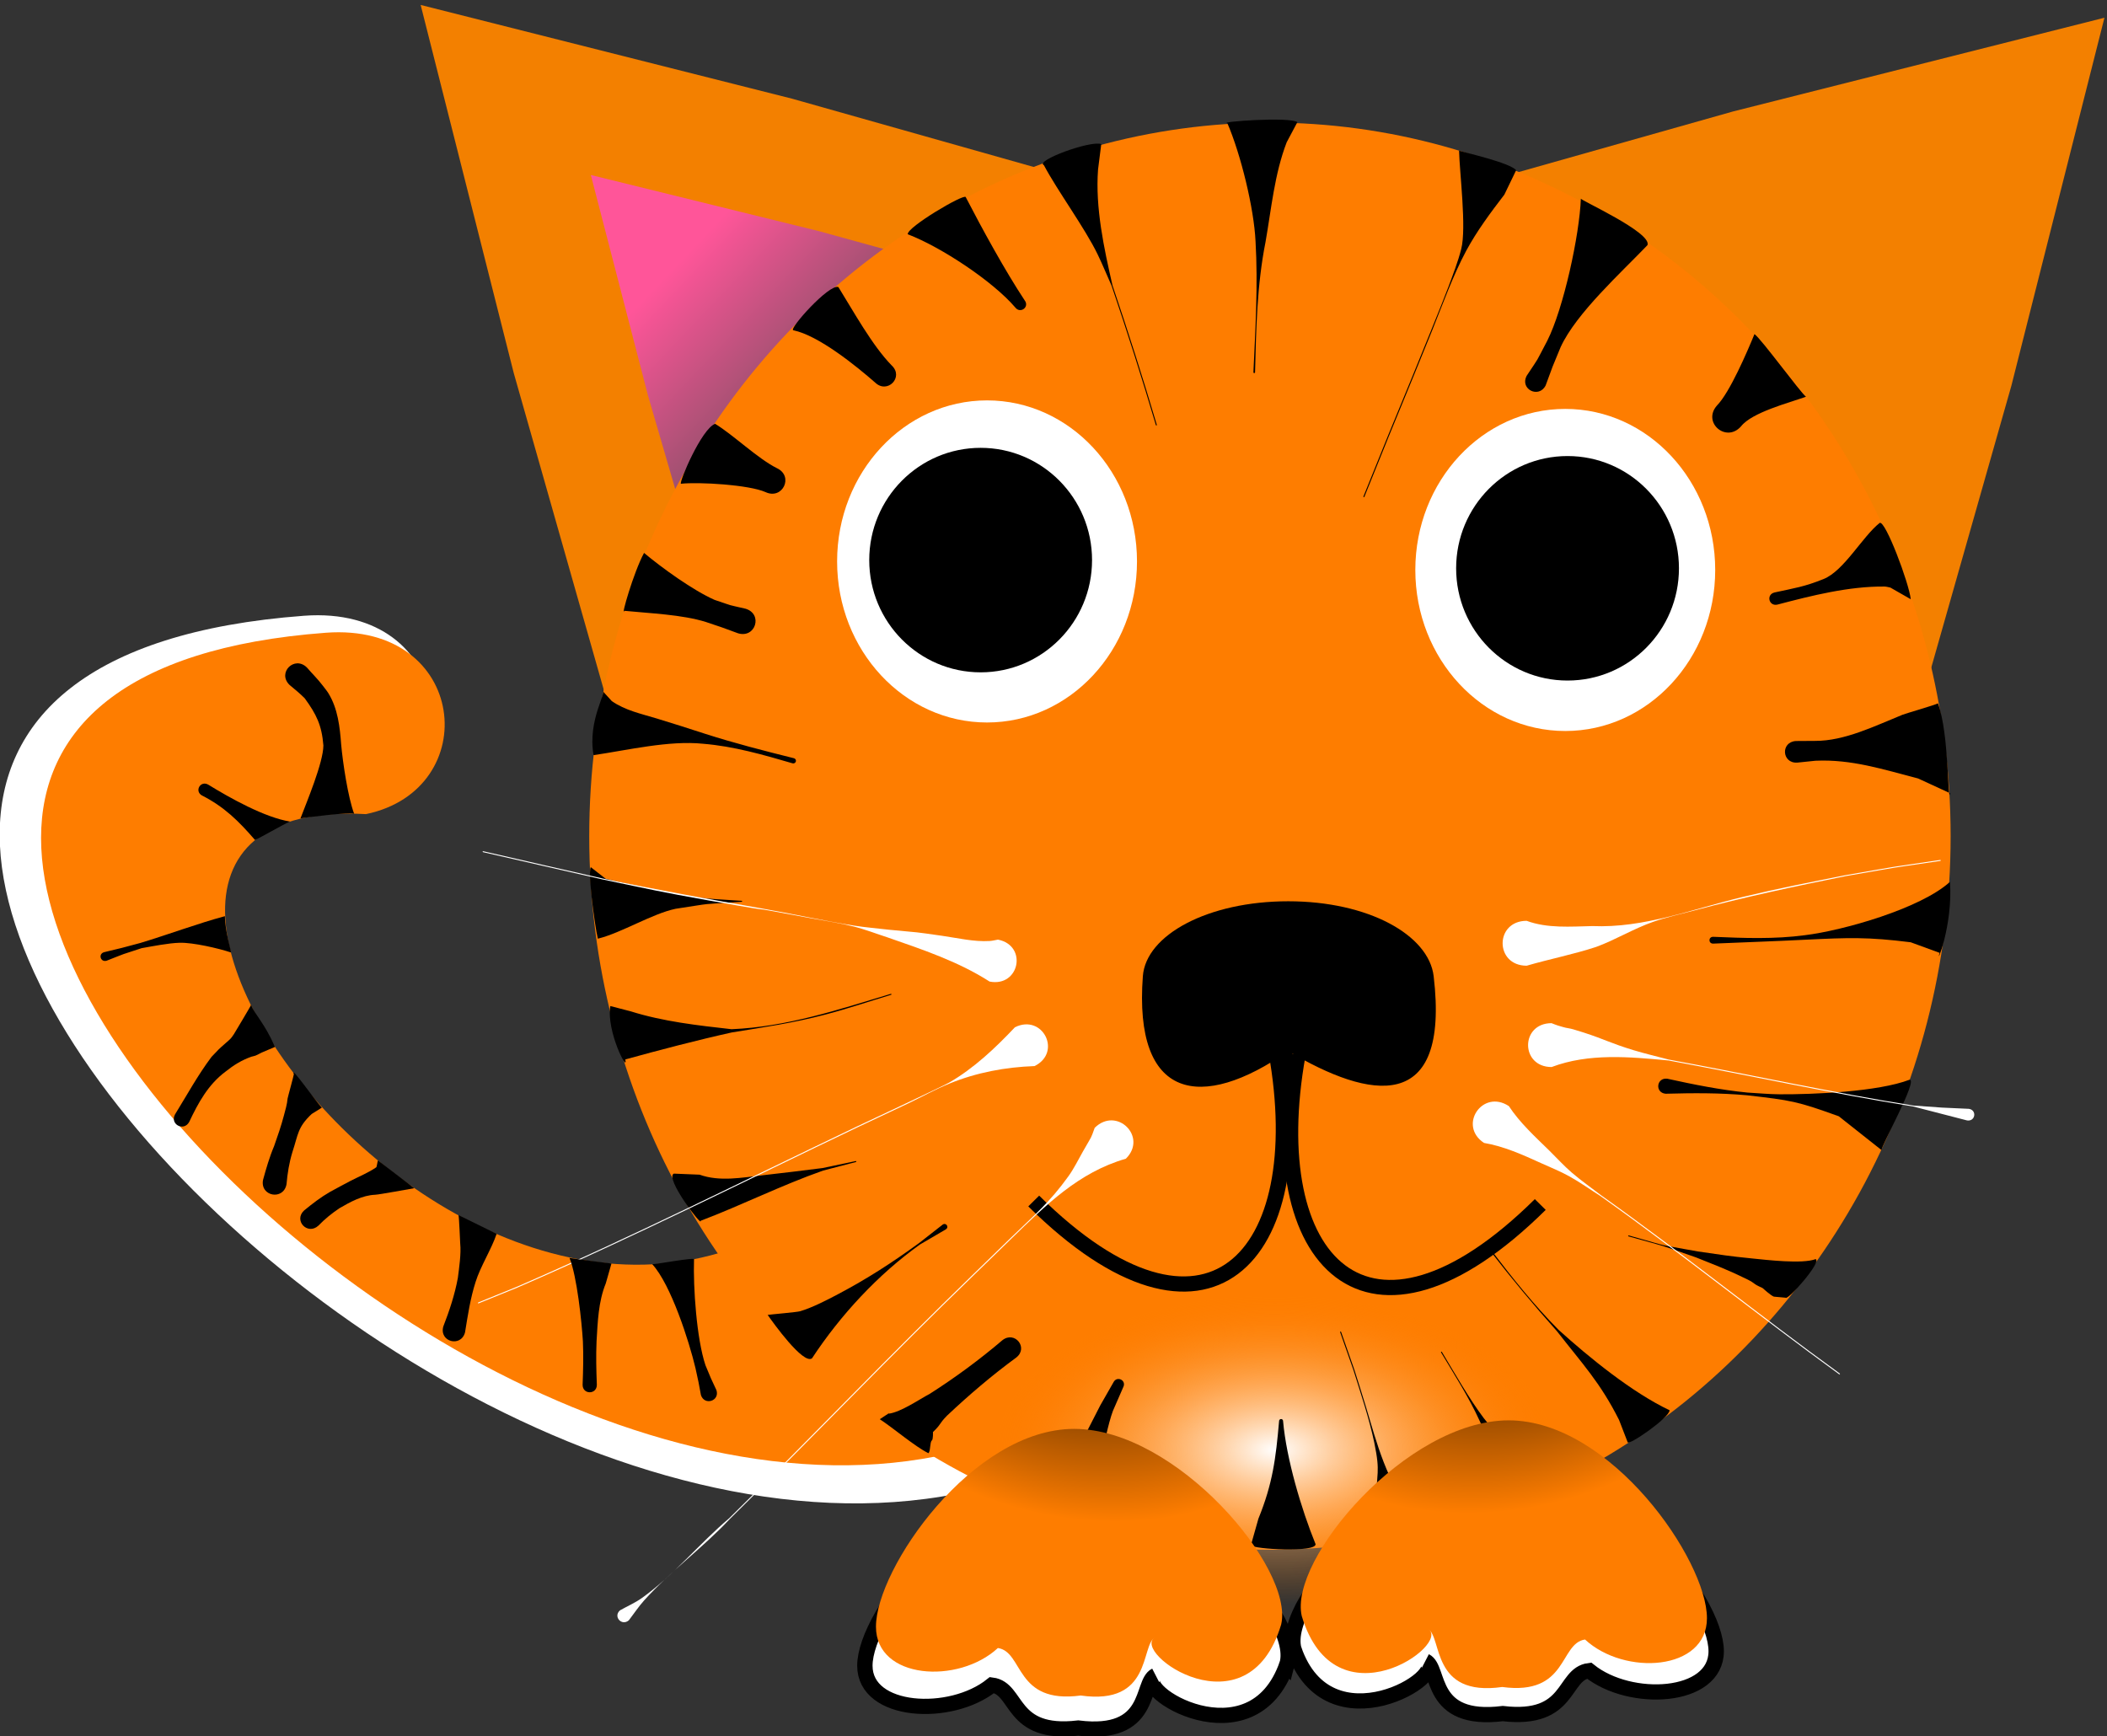 <?xml version="1.0" encoding="UTF-8" standalone="no"?>
<!-- Created with Inkscape (http://www.inkscape.org/) -->
<svg
    xmlns:inkscape="http://www.inkscape.org/namespaces/inkscape"
    xmlns:rdf="http://www.w3.org/1999/02/22-rdf-syntax-ns#"
    xmlns="http://www.w3.org/2000/svg"
    xmlns:sodipodi="http://sodipodi.sourceforge.net/DTD/sodipodi-0.dtd"
    xmlns:cc="http://creativecommons.org/ns#"
    xmlns:xlink="http://www.w3.org/1999/xlink"
    xmlns:dc="http://purl.org/dc/elements/1.1/"
    id="svg130992"
    viewBox="0 0 309.596 255.115"
    version="1.1"
    inkscape:version="0.91pre3 r13670"
    sodipodi:docname="_svgclean2.svg"
  >
  <rect x="0" y="0" width="309.596" height="255.115" fill="#333333" stroke="none"/>
  <title
      id="title131166"
    >Chinese Zodiac Tiger in Color</title
  >
  <defs
      id="defs130994"
    >
    <linearGradient
        id="linearGradient151075"
        y2="93.898"
        gradientUnits="userSpaceOnUse"
        y1="63.592"
        x2="843.91"
        x1="841.19"
        inkscape:collect="always"
      >
      <stop
          id="stop32572-3"
          style="stop-color:#4d4d4d"
          offset="0"
      />
      <stop
          id="stop32574-3"
          style="stop-color:#ff5599"
          offset="1"
      />
    </linearGradient
    >
    <radialGradient
        id="radialGradient151079"
        gradientUnits="userSpaceOnUse"
        cy="164.06"
        cx="938.95"
        gradientTransform="matrix(1,0,0,1.276,0,-45.259)"
        r="4.041"
        inkscape:collect="always"
      >
      <stop
          id="stop32711-2"
          style="stop-color:#ffffff"
          offset="0"
      />
      <stop
          id="stop32713-3"
          style="stop-color:#fe7d00;stop-opacity:0"
          offset="1"
      />
    </radialGradient
    >
    <radialGradient
        id="radialGradient151081"
        gradientUnits="userSpaceOnUse"
        cy="470.26"
        cx="861.9"
        gradientTransform="matrix(-.473 1.102 -1.368 -.587 1353.5 -263.72)"
        r="13.596"
        inkscape:collect="always"
      >
      <stop
          id="stop32703"
          style="stop-color:#000000"
          offset="0"
      />
      <stop
          id="stop32705"
          style="stop-color:#fe7d00"
          offset="1"
      />
    </radialGradient
    >
    <radialGradient
        id="radialGradient151083"
        gradientUnits="userSpaceOnUse"
        cy="470.26"
        cx="861.9"
        gradientTransform="matrix(.473 1.102 1.368 -.587 -719.44 -264.27)"
        r="13.596"
        inkscape:collect="always"
      >
      <stop
          id="stop32703-4-2"
          style="stop-color:#000000"
          offset="0"
      />
      <stop
          id="stop32705-6-1"
          style="stop-color:#fe7d00"
          offset="1"
      />
    </radialGradient
    >
    <linearGradient
        id="linearGradient82"
        y2="93.898"
        xlink:href="#linearGradient151075"
        gradientUnits="userSpaceOnUse"
        x2="843.91"
        y1="63.592"
        x1="841.19"
        inkscape:collect="always"
    />
  </defs
  >
  <sodipodi:namedview
      id="namedview130996"
      bordercolor="#666666"
      inkscape:pageshadow="2"
      inkscape:window-y="0"
      pagecolor="#ffffff"
      inkscape:zoom="1.0546638"
      inkscape:window-width="742"
      inkscape:window-maximized="0"
      inkscape:window-x="0"
      showgrid="false"
      borderopacity="1.0"
      inkscape:current-layer="layer1"
      inkscape:cx="216.18828"
      inkscape:cy="62.865202"
      units="in"
      inkscape:window-height="540"
      inkscape:pageopacity="0.0"
      inkscape:document-units="in"
  />
  <g
      id="layer1"
      inkscape:label="Layer 1"
      inkscape:groupmode="layer"
      transform="translate(-26.306 -465.44)"
    >
    <g
        id="g151013"
        transform="matrix(2.259,0,0,2.235,-500.08,-265.35)"
      >
      <path
          id="path32652-4-1"
          inkscape:connector-curvature="0"
          sodipodi:nodetypes="ccccssc"
          style="stroke:#000000;fill-rule:evenodd;fill:#ffffff"
          d="m317.18 435.42c2.269 6.635 10.236 1.653 8.556 0.767 0.98 0.484 0.179 4.061 5.032 3.456 4.471 0.527 3.859-2.597 5.613-2.825 2.678 2.178 8.266 1.873 8.266-1.271 0-3.447-6.525-11.77-13.444-11.77-6.918 0-14.921 8.286-14.024 11.644z"
      />
      <path
          id="path32652-4"
          inkscape:connector-curvature="0"
          sodipodi:nodetypes="ccccssc"
          style="stroke:#000000;fill-rule:evenodd;fill:#ffffff"
          d="m316.74 436.37c-2.269 6.635-10.236 1.653-8.556 0.767-0.98 0.484-0.179 4.061-5.032 3.456-4.471 0.527-3.859-2.597-5.613-2.825-2.678 2.178-8.266 1.873-8.266-1.271 0-3.447 6.525-11.77 13.444-11.77 6.918 0 14.921 8.286 14.024 11.644z"
      />
      <path
          id="path32649-1-0"
          inkscape:connector-curvature="0"
          sodipodi:nodetypes="ccccsc"
          style="fill-rule:evenodd;fill:#ffffff"
          d="m310.03 417.38c4.298-5.186-8.629-24.071-16.764-16.549-24.445 33.993-66.669-22.289-37.681-20.655 8.217-1.726 7.093-13.45-2.786-12.715-28.273 2.128-22.657 23.124-5.626 39.33 17.03 16.206 45.475 27.621 62.857 10.589z"
      />
      <path
          id="path32649-5"
          inkscape:connector-curvature="0"
          sodipodi:nodetypes="ccccsc"
          style="fill-rule:evenodd;fill:#fe7d00"
          d="m307.76 415.4c4.022-4.865-8.073-22.578-15.684-15.523-22.871 31.884-62.375-20.906-35.254-19.373 7.688-1.619 6.636-12.616-2.607-11.926-26.452 1.996-21.198 21.689-5.264 36.89 15.934 15.2 42.546 25.908 58.809 9.932z"
      />
      <path
          id="path32550-4-1-1"
          style="fill-rule:evenodd;fill:#f38000"
          sodipodi:type="star"
          d="m843.74 107.27-13.64-20.877-13.04-21.256l24.9-1.382 24.929-0.666-11.253 22.255z"
          inkscape:transform-center-x="3.7600737"
          sodipodi:r1="28.792755"
          sodipodi:r2="14.754751"
          inkscape:transform-center-y="3.6919843"
          transform="matrix(.737 .676 .676 -.737 -324.45 -163.17)"
          sodipodi:arg2="2.5769211"
          sodipodi:arg1="1.5297235"
          inkscape:randomized="0"
          sodipodi:cy="78.497536"
          sodipodi:cx="842.56158"
          inkscape:rounded="0"
          inkscape:flatsided="false"
          sodipodi:sides="3"
      />
      <path
          id="path32550-26-1"
          style="fill-rule:evenodd;fill:#f38000"
          sodipodi:type="star"
          d="m843.74 107.27-13.64-20.877-13.04-21.256l24.9-1.382 24.929-0.666-11.253 22.255z"
          inkscape:transform-center-x="-3.760078"
          sodipodi:r1="28.792755"
          sodipodi:r2="14.754751"
          inkscape:transform-center-y="3.6919843"
          transform="matrix(-.737 .676 -.676 -.737 954.73 -164.01)"
          sodipodi:arg2="2.5769211"
          sodipodi:arg1="1.5297235"
          inkscape:randomized="0"
          sodipodi:cy="78.497536"
          sodipodi:cx="842.56158"
          inkscape:rounded="0"
          inkscape:flatsided="false"
          sodipodi:sides="3"
      />
      <path
          id="path32550-2-18-5"
          style="fill-rule:evenodd;fill:url(#linearGradient82)"
          sodipodi:type="star"
          d="m843.74 107.27-13.64-20.877-13.04-21.256l24.9-1.382 24.929-0.666-11.253 22.255z"
          inkscape:transform-center-x="-2.3133878"
          sodipodi:r1="28.792755"
          sodipodi:r2="14.754751"
          inkscape:transform-center-y="2.212942"
          transform="matrix(-.454 .405 -.416 -.442 699.13 44.179)"
          sodipodi:arg2="2.5769211"
          sodipodi:arg1="1.5297235"
          inkscape:randomized="0"
          sodipodi:cy="78.497536"
          sodipodi:cx="842.56158"
          inkscape:rounded="0"
          inkscape:flatsided="false"
          sodipodi:sides="3"
      />
      <path
          id="path32550-2-1-9"
          style="fill:url(#linearGradient82);fill-rule:evenodd"
          sodipodi:type="star"
          d="m843.74 107.27-13.64-20.877-13.04-21.256l24.9-1.382 24.929-0.666-11.253 22.255z"
          inkscape:transform-center-x="2.3133835"
          sodipodi:r1="28.792755"
          sodipodi:r2="14.754751"
          inkscape:transform-center-y="2.212942"
          transform="matrix(.454 .405 .416 -.442 -68.844 45.02)"
          sodipodi:arg2="2.5769211"
          sodipodi:arg1="1.5297235"
          inkscape:randomized="0"
          sodipodi:cy="78.497536"
          sodipodi:cx="842.56158"
          inkscape:rounded="0"
          inkscape:flatsided="false"
          sodipodi:sides="3"
      />
      <ellipse
          id="path31737-7-4-2-0"
          style="fill-rule:evenodd;fill:#fe7d00"
          rx="44.276"
          transform="matrix(1 0 0 .869 104.53 275.04)"
          ry="53.99"
          cy="123.03"
          cx="211.09"
      />
      <ellipse
          id="path32047-7-8"
          style="fill-rule:evenodd;fill:#ffffff"
          rx="9.753"
          transform="translate(-243.39,249.57)"
          ry="10.589"
          cy="114.32"
          cx="540.61"
      />
      <ellipse
          id="path32047-4-8-3"
          style="fill-rule:evenodd;fill:#ffffff"
          rx="9.753"
          transform="translate(-205.78,250.13)"
          ry="10.589"
          cy="114.32"
          cx="540.61"
      />
      <ellipse
          id="path32047-4-9-9-8"
          style="fill-rule:evenodd;fill:#000000"
          rx="9.753"
          transform="matrix(.743 0 0 .697 -104.87 284.12)"
          ry="10.589"
          cy="114.32"
          cx="540.61"
      />
      <ellipse
          id="path32047-4-9-3-9-7"
          style="fill-rule:evenodd;fill:#000000"
          rx="9.753"
          transform="matrix(.743 0 0 .697 -66.695 284.66)"
          ry="10.589"
          cy="114.32"
          cx="540.61"
      />
      <path
          id="path32469-2"
          d="m272.42 384.76c1.496 0.372 3.028 0.664 4.541 0.983 2.723 0.418 1.292 0.253 4.296 0.461 0.045 0 0.045 0.063 0 0.063-3.004 0.208-1.573 0.044-4.296 0.461-1.513 0.319-3.533 1.586-5.028 1.958-0.025 0.491-0.739-4.256-0.488-4.694z"
          sodipodi:nodetypes="ccccccccc"
          style="fill-rule:evenodd;fill:#000000"
          inkscape:connector-curvature="0"
      />
      <path
          id="path32471-6"
          d="m274.04 393.47c2.123 0.675 4.356 0.925 6.56 1.176 3.582-0.15 6.966-1.29 10.361-2.324 0.043-0.013 0.061 0.047 0.018 0.06-1.425 0.434-2.835 0.92-4.275 1.301-2.136 0.565-3.948 0.821-6.093 1.177-2.191 0.49-4.76 1.169-6.92 1.774 0.206 0.966-1.252-1.853-0.975-3.512z"
          sodipodi:nodetypes="cccccscccc"
          style="fill-rule:evenodd;fill:#000000"
          inkscape:connector-curvature="0"
      />
      <path
          id="path32475-9"
          d="m290.87 419.87c-0.015 0.018-0.069 0.058-0.046 0.055 0.795-0.104 1.984-0.939 2.683-1.314 1.649-1.063 3.224-2.237 4.711-3.516 0.802-0.641 1.709 0.493 0.907 1.134-1.587 1.177-3.085 2.468-4.515 3.831-0.544 0.565-0.347 0.529-0.909 1.074-0 0 0.02 0.481-0.071 0.551-0.137 0.105-0.082 0.743-0.227 0.837-0.896-0.451-2.239-1.623-3.159-2.233z"
          sodipodi:nodetypes="cccccccccccc"
          style="fill-rule:evenodd;fill:#000000"
          inkscape:connector-curvature="0"
      />
      <ellipse
          id="path32707-9"
          style="fill-rule:evenodd;fill:url(#radialGradient151079)"
          rx="4.041"
          transform="matrix(4.483,0,0,1.973,-3893.4,98.571)"
          ry="5.155"
          cy="164.06"
          cx="938.95"
      />
      <path
          id="path32477-3"
          d="m301.32 425.14c1.335-1.771 2.254-3.8 3.265-5.762 0.286-0.505 0.572-1.011 0.857-1.516 0.224-0.451 0.863-0.134 0.638 0.317l-0.673 1.562c-0.58 1.57-1.447 6.565-1.042 8.263-1.161-0.603-4.015-2.013-3.912-2.48z"
          sodipodi:nodetypes="ccccccccc"
          style="fill-rule:evenodd;fill:#000000"
          inkscape:connector-curvature="0"
      />
      <path
          id="path32481-8"
          d="m322.55 425.83c-0.031-2.12 0.285-1.915-0.142-3.997-0.319-1.556-0.888-3.259-1.354-4.768-0.289-0.832-0.578-1.665-0.866-2.497-0.015-0.042 0.045-0.063 0.06-0.021l0.867 2.499c0.253 0.817 0.515 1.631 0.758 2.452 0.676 2.28 1.384 5.087 3.034 6.915 0.173 0.192 1.459 0.728 1.667 0.883-0.121 0.305-3.66 1.07-4.022 0.972z"
          sodipodi:nodetypes="cscccccssccc"
          style="fill-rule:evenodd;fill:#000000"
          inkscape:connector-curvature="0"
      />
      <path
          id="path32483-1"
          d="m272.81 373.07c0.854 0.611 1.937 0.843 2.924 1.146 1.301 0.4 1.819 0.574 3.153 1.008 1.899 0.616 3.83 1.116 5.765 1.603 0.236 0.065 0.145 0.399-0.091 0.334-1.907-0.563-3.82-1.12-5.814-1.284-2.21-0.232-4.914 0.422-7.123 0.75-0.407-2.351 0.947-4.211 0.558-4.254z"
          sodipodi:nodetypes="cscccccccc"
          style="fill-rule:evenodd;fill:#000000"
          inkscape:connector-curvature="0"
      />
      <path
          id="path32487-0"
          d="m274.91 363.33c1.167 0.99 3.195 2.468 4.586 3.087 1.355 0.459 0.681 0.268 2.017 0.582 1.142 0.346 0.652 1.962-0.49 1.615-1.353-0.501-0.66-0.254-2.081-0.74-1.558-0.496-3.674-0.571-5.309-0.738-0.255 0.479 0.594-2.529 1.276-3.806z"
          sodipodi:nodetypes="cccccccc"
          style="fill-rule:evenodd;fill:#000000"
          inkscape:connector-curvature="0"
      />
      <path
          id="path32489-3"
          d="m279.53 354.84c1.193 0.734 2.776 2.291 4.027 2.921 1.109 0.529 0.362 2.098-0.748 1.569-1.077-0.481-4.301-0.675-5.502-0.548-0.124-0.101 1.333-3.599 2.223-3.941z"
          sodipodi:nodetypes="cccccc"
          style="fill-rule:evenodd;fill:#000000"
          inkscape:connector-curvature="0"
      />
      <path
          id="path32491-3"
          d="m287.55 345.85c0.966 1.569 2.204 3.851 3.475 5.161 0.795 0.761-0.282 1.886-1.077 1.124-1.214-1.075-3.691-3.111-5.336-3.445-0.301-0.078 2.337-3.071 2.939-2.84z"
          sodipodi:nodetypes="cccccc"
          style="fill-rule:evenodd;fill:#000000"
          inkscape:connector-curvature="0"
      />
      <path
          id="path32493-8"
          d="m295.83 339.93c1.062 2.074 2.564 4.853 3.841 6.8 0.325 0.436-0.292 0.896-0.617 0.46-1.464-1.73-4.827-3.975-6.994-4.813-0.052-0.467 3.647-2.671 3.77-2.446z"
          sodipodi:nodetypes="cccccc"
          style="fill-rule:evenodd;fill:#000000"
          inkscape:connector-curvature="0"
      />
      <path
          id="path32495-4"
          d="m330.87 339.77c-0.889 1.171-1.796 2.4-2.487 3.702-0.858 1.617-1.533 3.524-2.204 5.21-0.397 0.998-0.802 1.994-1.204 2.99-1.086 2.651-2.159 5.308-3.214 7.971-0.016 0.041-0.075 0.018-0.059-0.023 1.055-2.664 2.127-5.32 3.214-7.971 0.363-0.902 1.965-4.858 2.32-5.828 0.298-0.815 0.613-1.627 0.826-2.469 0.355-1.401-0.11-5.027-0.139-6.468 0.358 0.117 3.312 0.792 3.712 1.284z"
          sodipodi:nodetypes="cssccccccsccc"
          style="fill-rule:evenodd;fill:#000000"
          inkscape:connector-curvature="0"
      />
      <path
          id="path32497-8"
          d="m340.18 343.09c-1.691 1.788-4.634 4.473-5.649 6.702-0.702 1.725-0.378 0.883-0.976 2.524-0.438 0.879-1.681 0.259-1.243-0.62 0.94-1.439 0.485-0.669 1.349-2.319 1.054-2.11 2.096-6.945 2.184-9.345-0.102 0.075 4.629 2.226 4.334 3.057z"
          sodipodi:nodetypes="cccccccc"
          style="fill-rule:evenodd;fill:#000000"
          inkscape:connector-curvature="0"
      />
      <path
          id="path32499-0"
          d="m350.49 353.06c-1.126 0.404-3.521 1.034-4.225 1.945-0.963 1.112-2.535-0.249-1.573-1.361 0.844-0.865 1.986-3.573 2.445-4.702 0.453 0.326 2.979 3.829 3.352 4.119z"
          sodipodi:nodetypes="cccccc"
          style="fill-rule:evenodd;fill:#000000"
          inkscape:connector-curvature="0"
      />
      <path
          id="path32501-1"
          d="m355.98 365.61c-0.128-0.023-0.254-0.068-0.383-0.069-2.314-0.025-4.744 0.596-6.961 1.185-0.563 0.137-0.757-0.659-0.194-0.796 1.315-0.291 1.929-0.37 3.19-0.883 1.334-0.542 2.53-2.8 3.651-3.691 0.365-0.183 1.901 3.933 2.021 5.02z"
          sodipodi:nodetypes="cccccsccc"
          style="fill-rule:evenodd;fill:#000000"
          inkscape:connector-curvature="0"
      />
      <path
          id="path32503-5"
          d="m357.78 378.16c-2.284-0.6-4.335-1.275-6.674-1.166-0.397 0.042-0.794 0.083-1.192 0.124-1.005 0.054-1.082-1.366-0.077-1.421 0.414-0.003 0.828-0.005 1.242-0.008 1.92 0.01 3.888-0.983 5.696-1.722 0.198-0.081 2.11-0.637 2.295-0.746 0.752 2.037 0.617 6.767 0.8 5.913z"
          sodipodi:nodetypes="cccccccccc"
          style="fill-rule:evenodd;fill:#000000"
          inkscape:connector-curvature="0"
      />
      <path
          id="path32505-4"
          d="m357.3 388.93c-2.806-0.356-4.043-0.305-6.861-0.168-1.997 0.104-3.995 0.168-5.992 0.256-0.317 0-0.317-0.448-0-0.448 1.99 0.086 3.984 0.164 5.967-0.105 2.463-0.302 7.528-1.747 9.44-3.509 0.201 2.936-0.975 5.677-0.672 4.671z"
          sodipodi:nodetypes="ccccccccc"
          style="fill-rule:evenodd;fill:#000000"
          inkscape:connector-curvature="0"
      />
      <path
          id="path32507-1"
          d="m352.62 400.37c-2.731-0.996-3.086-1.044-5.957-1.379-1.766-0.163-3.535-0.152-5.305-0.102-0.701-0.067-0.606-1.058 0.094-0.991 1.728 0.384 3.462 0.738 5.226 0.914 0.696 0.038 1.391 0.109 2.088 0.113 2.184 0.015 6.411-0.165 8.452-0.956 0.613-0.073-1.935 4.518-1.811 4.629z"
          sodipodi:nodetypes="cccccccccc"
          style="fill-rule:evenodd;fill:#000000"
          inkscape:connector-curvature="0"
      />
      <path
          id="path32509-3"
          d="m348.4 412.23c-0.194-0.064-0.743-0.572-0.749-0.574-0.7-0.31-0.363-0.257-1.05-0.596-1.266-0.625-1.903-0.854-3.255-1.405-2.875-1.006-1.409-0.542-4.401-1.388-0.043-0.012-0.026-0.073 0.017-0.061 2.991 0.846 1.494 0.498 4.491 1.052 1.691 0.244 1.933 0.299 3.551 0.463 0.897 0.091 3.245 0.375 4.111 0.042 0.426 0.17-1.821 2.738-1.951 2.537z"
          sodipodi:nodetypes="ccccccccsccc"
          style="fill-rule:evenodd;fill:#000000"
          inkscape:connector-curvature="0"
      />
      <path
          id="path32513-7"
          d="m278.52 404.21c1.319 0.477 2.767 0.189 4.12 0.037 1.516-0.171 2.327-0.277 3.88-0.472 0.719-0.153 1.438-0.306 2.157-0.459 0.043-0.01 0.058 0.051 0.015 0.061-0.711 0.188-1.422 0.375-2.133 0.563-2.691 0.954-5.304 2.28-7.97 3.303 0.124 0.449-2.353-2.816-1.742-3.102z"
          sodipodi:nodetypes="cccccccccc"
          style="fill-rule:evenodd;fill:#000000"
          inkscape:connector-curvature="0"
      />
      <path
          id="path32515-3"
          d="m282.95 413.43c0.218-0.034 1.906-0.178 2.117-0.242 0.781-0.233 1.778-0.754 2.457-1.118 1.926-1.03 3.514-2.07 5.271-3.361 0.513-0.406 1.027-0.811 1.54-1.217 0.218-0.15 0.43 0.159 0.212 0.309-0.562 0.333-1.125 0.665-1.687 0.998-2.725 1.966-5.177 4.643-7.027 7.487-0.573 0.426-2.544-2.361-2.884-2.857z"
          sodipodi:nodetypes="ccsccccccc"
          style="fill-rule:evenodd;fill:#000000"
          inkscape:connector-curvature="0"
      />
      <path
          id="path32517-5"
          d="m338.33 420.34c-1.224-2.461-2.366-3.667-4.037-5.833-1.508-1.712-2.954-3.467-4.341-5.277-0.035-0.047 0.031-0.097 0.066-0.05 1.369 1.82 2.779 3.604 4.377 5.233 1.998 1.824 4.757 4.101 7.221 5.288-0.007 0.496-2.69 2.354-2.728 2.101z"
          sodipodi:nodetypes="ccccccccc"
          style="fill-rule:evenodd;fill:#000000"
          inkscape:connector-curvature="0"
      />
      <path
          id="path32519-8"
          d="m304.44 338.12c-0.187 2.515 0.388 5.18 0.938 7.617 1.019 3.039 1.983 6.096 2.884 9.172 0.013 0.043-0.048 0.06-0.06 0.018-0.9-3.076-1.864-6.132-2.883-9.17-0.302-0.686-0.584-1.382-0.907-2.059-0.821-1.72-2.611-4.177-3.495-5.862-0.616-0.285 3.02-1.643 3.732-1.387z"
          sodipodi:nodetypes="ccccccsccc"
          style="fill-rule:evenodd;fill:#000000"
          inkscape:connector-curvature="0"
      />
      <path
          id="path32521-5"
          d="m316.71 336.33c-0.794 2.084-0.996 4.37-1.377 6.559-0.557 2.824-0.609 5.698-0.681 8.563-0.003 0.075-0.109 0.071-0.106-0.004 0.13-2.865 0.303-5.733 0.138-8.601-0.098-2.172-0.963-5.737-1.832-7.771-0.598-0.094 4.039-0.439 4.554-0.07z"
          sodipodi:nodetypes="ccccccccc"
          style="fill-rule:evenodd;fill:#000000"
          inkscape:connector-curvature="0"
      />
      <path
          id="path32523-6"
          style="fill-rule:evenodd;fill:#000000"
          d="m314.87 426.83c0.93-2.311 1.133-3.956 1.345-6.414 0-0.185 0.261-0.185 0.261 0 0.212 2.459 1.181 5.775 2.112 8.086 0.059 0.567-4.084 0.334-4.206 0.07z"
          inkscape:transform-center-x="-2.1032719"
          inkscape:connector-curvature="0"
          sodipodi:nodetypes="ccccccc"
      />
      <path
          id="path32525-9"
          d="m330.91 424.68c-0.441-1.735-0.92-2.665-1.658-4.302-0.691-1.534-1.647-3.043-2.501-4.481-0.023-0.038 0.031-0.07 0.054-0.032 0.774 1.304 1.795 3.112 2.722 4.35 0.405 0.541 0.872 1.033 1.323 1.537 0.685 0.767 2.642 2.147 3.568 2.63 0.164 0.045-3.373 1.648-3.578 1.621z"
          sodipodi:nodetypes="cscccssccc"
          style="fill-rule:evenodd;fill:#000000"
          inkscape:connector-curvature="0"
      />
      <path
          id="path32527-0"
          inkscape:connector-curvature="0"
          sodipodi:nodetypes="scsss"
          style="fill-rule:evenodd;fill:#000000"
          d="m326.27 391.16c1.068 9.13-4.156 8.116-9.458 4.926-5.668 3.998-10.06 3.209-9.458-4.926 0.201-2.713 4.235-4.926 9.458-4.926 5.224 0 9.142 2.224 9.458 4.926z"
      />
      <path
          id="path32530-8"
          inkscape:connector-curvature="0"
          sodipodi:nodetypes="cc"
          style="stroke:#000000;stroke-width:1px;fill:none"
          d="m316.02 396.09c2.423 13.625-4.547 21.065-15.764 9.852"
      />
      <path
          id="path32530-2-9"
          inkscape:connector-curvature="0"
          sodipodi:nodetypes="cc"
          style="stroke:#000000;stroke-width:1px;fill:none"
          d="m317.44 396.32c-2.423 13.625 4.547 21.065 15.764 9.852"
      />
      <rect
          id="rect32629-3"
          style="fill-rule:evenodd;fill:#000000"
          height="4.319"
          width=".697"
          y="394.4"
          x="316.38"
      />
      <path
          id="path32631-6"
          d="m297.38 391.51c-2.032-1.317-4.35-2.097-6.618-2.896-0.742-0.241-1.47-0.532-2.226-0.723-0.906-0.23-1.834-0.365-2.753-0.538-5.969-1.123-0.451-0.055-6.686-1.176-3.22-0.579-3.685-0.702-6.859-1.372-2.602-0.592-5.201-1.202-7.802-1.8-0.043-0.01-0.029-0.071 0.014-0.061 2.6 0.598 5.198 1.208 7.8 1.8 3.43 0.724 6.862 1.353 10.314 1.961 1.999 0.352 3.979 0.804 5.983 1.126 0.77 0.124 1.549 0.184 2.324 0.277 2.098 0.202 1.5 0.118 3.424 0.396 1.011 0.146 2.071 0.406 3.102 0.342 0.18-0.011 0.355-0.061 0.533-0.091 1.949 0.39 1.398 3.147-0.551 2.757z"
          style="fill-rule:evenodd;fill:#ffffff"
          inkscape:connector-curvature="0"
      />
      <path
          id="path32633-0"
          d="m300.31 397.07c-1.908 0.069-3.773 0.423-5.548 1.155-0.922 0.38-1.793 0.877-2.692 1.31-1.094 0.526-2.192 1.044-3.288 1.566-7.355 3.55-14.632 7.259-22.114 10.535-0.839 0.345-1.678 0.689-2.518 1.034-0.041 0.017-0.065-0.041-0.024-0.058 0.839-0.344 1.677-0.689 2.516-1.034 7.482-3.276 14.758-6.985 22.113-10.535 0.027-0.013 5.616-2.664 5.979-2.875 1.627-0.946 3.025-2.286 4.301-3.651 1.805-0.902 3.081 1.65 1.276 2.552z"
          style="fill-rule:evenodd;fill:#ffffff"
          inkscape:connector-curvature="0"
      />
      <path
          id="path32635-6"
          d="m306.25 403.16c-3.083 0.899-5.207 3.057-7.439 5.246-0.819 0.804-1.637 1.608-2.456 2.412-5.379 5.255-10.535 10.73-15.868 16.032-1.748 1.888-3.859 3.43-5.572 5.353-0.364 0.409-0.663 0.871-0.995 1.307-0.464 0.406-1.038-0.25-0.574-0.656 0.474-0.27 0.98-0.491 1.423-0.81 2.046-1.473 3.766-3.611 5.674-5.239 5.333-5.302 10.489-10.777 15.868-16.033 0.819-0.804 1.637-1.609 2.456-2.412 1.556-1.526 2.507-2.304 3.745-4.045 0.364-0.512 0.636-1.083 0.944-1.63 0.638-1.132 0.488-0.78 0.765-1.555 1.434-1.434 3.463 0.594 2.029 2.029z"
          style="fill-rule:evenodd;fill:#ffffff"
          inkscape:connector-curvature="0"
      />
      <path
          id="path32637-9"
          d="m332.32 387.52c1.353 0.505 2.85 0.376 4.266 0.345 3.377 0.144 6.53-1.124 9.756-1.907 2.484-0.603 4.209-0.93 6.712-1.439 4.206-0.733 2.151-0.402 6.162-1.001 0.044-0.007 0.053 0.056 0.009 0.062-4.008 0.598-1.955 0.267-6.158 1-3.304 0.672-6.579 1.379-9.836 2.257-0.894 0.241-1.802 0.439-2.675 0.746-1.281 0.451-2.45 1.184-3.723 1.655-1.487 0.493-3.013 0.791-4.512 1.233-2.087 0-2.087-2.952 0-2.952z"
          style="fill-rule:evenodd;fill:#ffffff"
          inkscape:connector-curvature="0"
      />
      <path
          id="path32639-7"
          d="m333.94 394.25c0.134 0.05 0.265 0.109 0.402 0.151 1.043 0.324 0.348 0.026 1.669 0.458 1.418 0.464 1.757 0.704 3.268 1.168 0.75 0.23 1.516 0.409 2.274 0.613 5.31 0.992 10.584 2.163 15.918 3.026 2.49 0.178 1.286 0.108 3.612 0.215 0.54 0.082 0.423 0.846-0.116 0.763-2.257-0.592-1.089-0.286-3.505-0.916-5.334-0.863-10.608-2.034-15.919-3.027-2.517-0.238-5.181-0.494-7.601 0.432-2.04 0-2.04-2.885 0-2.885z"
          style="fill-rule:evenodd;fill:#ffffff"
          inkscape:connector-curvature="0"
      />
      <path
          id="path32641-8"
          d="m331.16 399.7c0.719 1.105 1.704 2.008 2.634 2.929 0.485 0.481 0.941 0.993 1.456 1.442 0.609 0.531 1.273 0.996 1.91 1.494 5.268 3.784 10.292 7.886 15.524 11.719 0.036 0.026-0.001 0.077-0.037 0.051-5.231-3.833-10.256-7.935-15.523-11.718-0.681-0.435-1.337-0.911-2.042-1.305-0.593-0.332-1.226-0.586-1.843-0.869-1.188-0.546-2.395-1.098-3.693-1.32-1.713-1.142-0.098-3.564 1.615-2.422z"
          style="fill-rule:evenodd;fill:#ffffff"
          inkscape:connector-curvature="0"
      />
      <path
          id="path32652-9"
          inkscape:connector-curvature="0"
          sodipodi:nodetypes="ccccssc"
          style="fill-rule:evenodd;fill:url(#radialGradient151081)"
          d="m316.35 433.79c-2.177 7.331-9.822 1.826-8.21 0.847-0.941 0.535-0.172 4.487-4.829 3.818-4.29 0.583-3.703-2.869-5.386-3.122-2.569 2.407-7.931 2.07-7.931-1.404 0-3.809 6.261-13.005 12.899-13.005 6.638 0 14.317 9.155 13.457 12.866z"
      />
      <path
          id="path32763-4"
          d="m252.56 380.79c0.399-1.067 1.489-3.677 1.492-4.803-0.107-1.338-0.457-2.047-1.213-3.098-0.311-0.317-0.656-0.598-0.995-0.886-0.805-0.803 0.331-1.942 1.136-1.139 0.337 0.398 0.71 0.761 1.022 1.179 0.125 0.17 0.264 0.331 0.374 0.511 0.619 1.013 0.747 2.224 0.833 3.38 0.101 1.143 0.44 3.473 0.848 4.559-0.096-0.159-3.4 0.253-3.497 0.296z"
          sodipodi:nodetypes="ccccccccccc"
          style="fill-rule:evenodd;fill:#000000"
          inkscape:connector-curvature="0"
      />
      <path
          id="path32765-1"
          d="m249.6 382.2c-1.059-1.242-2.004-2.182-3.445-2.921-0.506-0.287-0.1-1.002 0.405-0.715 1.397 0.87 3.681 2.166 5.326 2.429-0.48 0.196-1.886 1.043-2.286 1.207z"
          sodipodi:nodetypes="cccccc"
          style="fill-rule:evenodd;fill:#000000"
          inkscape:connector-curvature="0"
      />
      <path
          id="path32767-5"
          d="m248.04 389.6c-0.808-0.274-2.471-0.66-3.329-0.638-0.735 0.019-1.773 0.23-2.481 0.355-1.564 0.519-0.806 0.243-2.274 0.824-0.394 0.125-0.571-0.432-0.177-0.557 1.547-0.377 0.757-0.175 2.369-0.609 1.704-0.518 3.781-1.297 5.498-1.761 0.014 1.045 0.428 2.321 0.394 2.387z"
          sodipodi:nodetypes="ccccccccc"
          style="fill-rule:evenodd;fill:#000000"
          inkscape:connector-curvature="0"
      />
      <path
          id="path32769-6"
          d="m250.04 396.18c-0.135 0.068-0.266 0.146-0.406 0.203-0.084 0.034-0.177 0.04-0.262 0.07-0.63 0.222-1.17 0.563-1.685 0.981-1.129 0.848-1.778 2.058-2.363 3.308-0.351 0.652-1.273 0.156-0.922-0.496 0.776-1.271 1.483-2.582 2.374-3.781 0.574-0.604 0.364-0.409 0.942-0.926 0.283-0.253 0.295-0.24 0.511-0.564 0.017-0.025 1.148-1.933 1.119-1.927 0.238 0.628 0.87 1.184 1.556 2.763z"
          sodipodi:nodetypes="ccccccccscccc"
          style="fill-rule:evenodd;fill:#000000"
          inkscape:connector-curvature="0"
      />
      <path
          id="path32771-6"
          d="m253.29 400.22c-0.925 0.88-0.871 1.338-1.257 2.517-0.206 0.687-0.319 1.389-0.379 2.102-0.197 1.081-1.726 0.803-1.529-0.278 0.204-0.752 0.418-1.505 0.72-2.225 0.235-0.673 0.463-1.336 0.642-2.027 0.077-0.296 0.215-0.765 0.234-1.094 0.003-0.058 0.42-1.567 0.408-1.623-0.236-0.612 1.419 1.799 1.825 2.209z"
          sodipodi:nodetypes="ccccccccccc"
          style="fill-rule:evenodd;fill:#000000"
          inkscape:connector-curvature="0"
      />
      <path
          id="path32773-6"
          d="m259.96 405.1c-0.276 0.045-2.268 0.419-2.541 0.43-0.835 0.034-1.625 0.476-2.324 0.887-0.5 0.339-0.954 0.711-1.37 1.147-0.71 0.652-1.632-0.351-0.923-1.004 0.536-0.444 1.082-0.87 1.686-1.221 0.438-0.237 0.871-0.482 1.312-0.712 0.562-0.293 1.167-0.537 1.69-0.901 0.038-0.026 0.083-0.416 0.113-0.452 1.5 1.162 2.293 1.765 2.357 1.825z"
          sodipodi:nodetypes="cccccccsccc"
          style="fill-rule:evenodd;fill:#000000"
          inkscape:connector-curvature="0"
      />
      <path
          id="path32775-6"
          d="m265.32 408.1c-0.322 0.985-1.065 2.166-1.366 3.157-0.345 1.082-0.508 2.207-0.689 3.324-0.27 1.002-1.686 0.62-1.416-0.382 0.399-1.038 0.747-2.094 0.948-3.192 0.083-0.658 0.222-1.599 0.155-2.261-0.013-0.128-0.068-1.756-0.113-1.878-0.347-0.175 1.93 0.961 2.481 1.232z"
          sodipodi:nodetypes="ccccccccc"
          style="fill-rule:evenodd;fill:#000000"
          inkscape:connector-curvature="0"
      />
      <path
          id="path32777-6"
          d="m272.42 411.36c-0.485 1.203-0.523 2.53-0.6 3.808-0.041 0.953-0.018 1.906 0.019 2.858 0 0.655-0.926 0.655-0.926 0 0.037-0.953 0.06-1.905 0.019-2.858-0.076-1.278-0.386-4.28-0.871-5.483 0.396 0.081 2.909 0.383 2.728 0.369z"
          sodipodi:nodetypes="ccccccccc"
          style="fill-rule:evenodd;fill:#000000"
          inkscape:connector-curvature="0"
      />
      <path
          id="path32779-7"
          d="m278.16 409.78c-0.059 1.846 0.168 5.217 0.743 6.957 0.474 1.147 0.234 0.599 0.716 1.643 0.226 0.714-0.784 1.034-1.01 0.32-0.21-1.141-0.092-0.548-0.357-1.78-0.402-1.72-1.592-5.489-2.811-6.825 0.1 0.033 2.851-0.481 2.72-0.315z"
          sodipodi:nodetypes="cccccccc"
          style="fill-rule:evenodd;fill:#000000"
          inkscape:connector-curvature="0"
      />
      <path
          id="path32652-2"
          inkscape:connector-curvature="0"
          sodipodi:nodetypes="ccccssc"
          style="fill-rule:evenodd;fill:url(#radialGradient151083)"
          d="m317.69 433.23c2.177 7.331 9.822 1.826 8.21 0.847 0.941 0.535 0.172 4.487 4.829 3.818 4.29 0.583 3.703-2.869 5.386-3.122 2.569 2.407 7.931 2.07 7.931-1.404 0-3.809-6.261-13.005-12.899-13.005-6.638 0-14.317 9.155-13.457 12.866z"
      />
    </g
    >
  </g
  >
</svg
>
